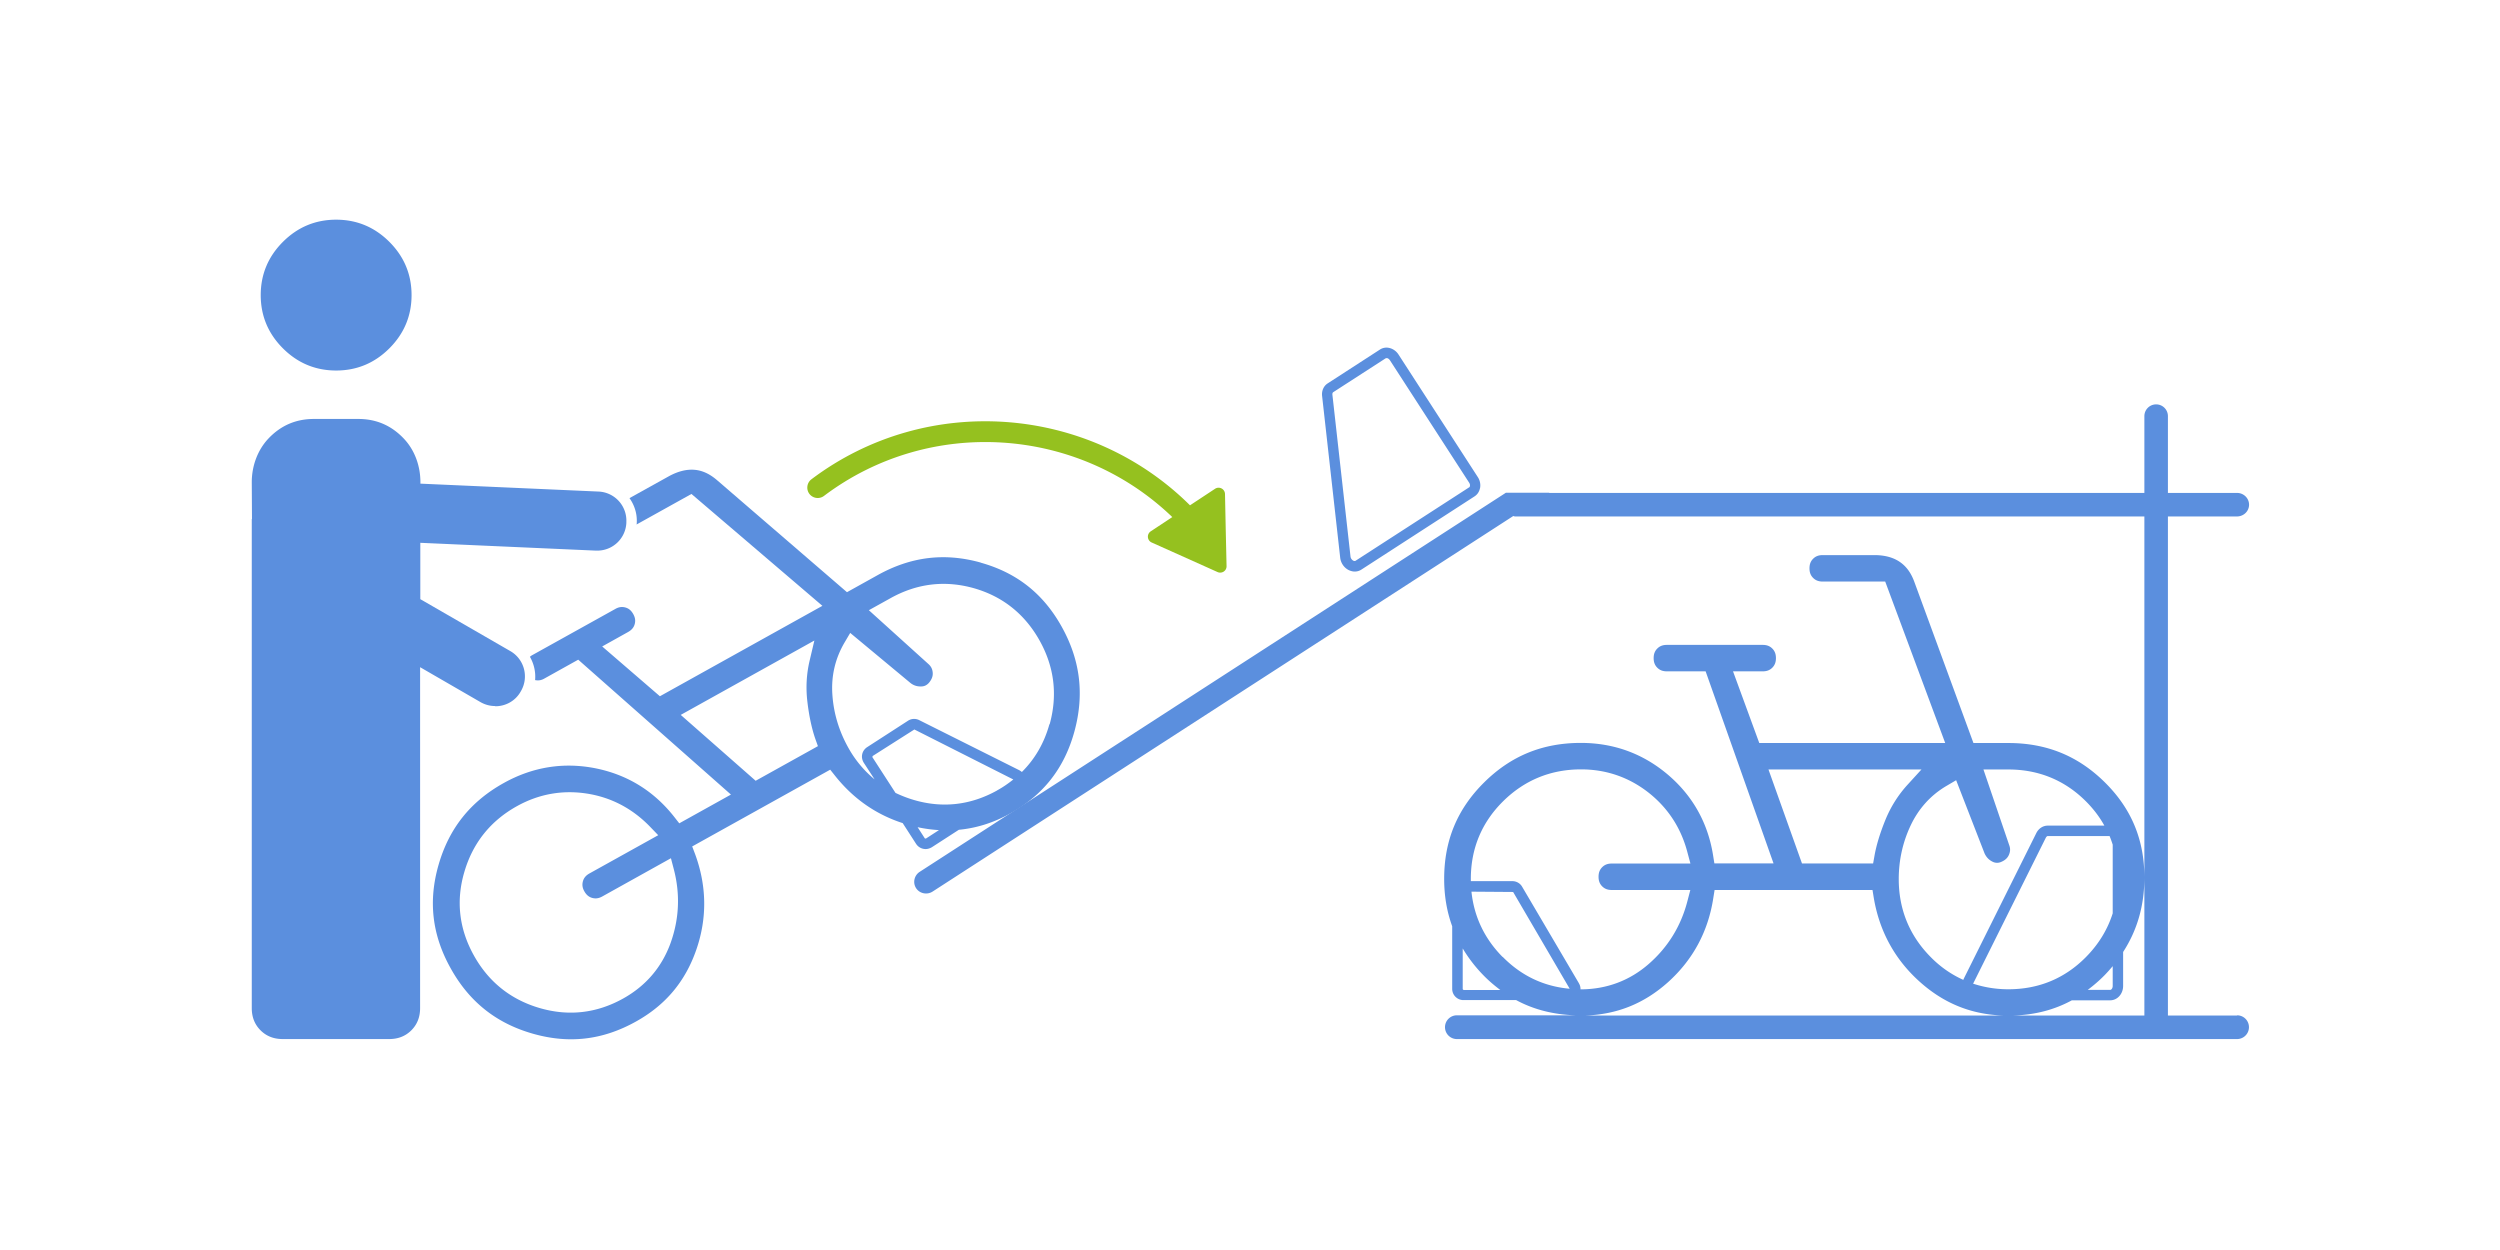 <svg xmlns="http://www.w3.org/2000/svg" width="240" height="120" fill="none" viewBox="0 0 240 120"><path fill="#5B8FDE" d="M94.16 54.01c-3.47-.97-6.71-.58-9.92 1.21l-2.93 1.63L68.84 46.1c-.71-.61-1.42-.94-2.18-1-.77-.06-1.58.15-2.43.61l-3.8 2.11c.47.66.74 1.47.7 2.34v.08s-.02.07-.02.1h.02l5.25-2.92 12.57 10.74-15.6 8.68-5.54-4.78 2.49-1.39c.34-.19.54-.43.63-.75.09-.33.05-.63-.14-.97-.19-.34-.43-.54-.75-.63-.33-.09-.64-.05-.97.14l-8.04 4.47c-.06.04-.1.08-.16.12.39.68.57 1.46.5 2.24.3.06.58.03.89-.15l3.25-1.81 14.66 12.95-4.96 2.76-.47-.6c-1.95-2.49-4.49-4.06-7.56-4.68-3.07-.61-6.03-.14-8.8 1.4-3.21 1.78-5.26 4.35-6.27 7.84-1.01 3.49-.64 6.74 1.15 9.95 1.78 3.21 4.35 5.26 7.84 6.27 3.49 1.01 6.74.64 9.95-1.15 2.84-1.58 4.74-3.84 5.8-6.91 1.05-3.04 1-6.13-.13-9.19l-.27-.71 13.25-7.37.47.59c1.74 2.19 3.92 3.71 6.49 4.54l1.29 2c.21.32.56.49.91.49.2 0 .4-.06.59-.17l2.6-1.68c1.69-.16 3.32-.67 4.92-1.56 3.2-1.78 5.22-4.37 6.18-7.9.96-3.54.56-6.83-1.23-10.04-1.76-3.16-4.3-5.17-7.76-6.14v-.01ZM64.38 90.52c-.84 2.32-2.37 4.12-4.56 5.34-2.55 1.42-5.25 1.72-8.02.91-2.77-.81-4.9-2.51-6.31-5.05-1.42-2.55-1.73-5.25-.91-8.02.81-2.77 2.51-4.9 5.05-6.31 2.09-1.16 4.34-1.57 6.69-1.21 2.34.36 4.38 1.43 6.07 3.17l.8.83-6.6 3.67c-.34.19-.54.43-.63.75-.09.33-.05.64.14.97.19.34.43.54.75.63.33.09.63.05.97-.14l6.59-3.67.29 1.11c.61 2.37.5 4.73-.32 7.02Zm8.17-15.56-7.2-6.33 12.83-7.14-.46 1.95c-.3 1.28-.37 2.6-.21 3.93.16 1.37.42 2.57.76 3.56l.25.7-5.97 3.32v.01Zm23.18.92c-2.55 1.42-5.25 1.73-8.02.91-.61-.18-1.19-.41-1.74-.67l-2.22-3.43.02-.11 4.01-2.55 9.5 4.8c-.48.38-.99.74-1.56 1.05h.01ZM88.9 80.5s-.09.01-.12-.02l-.69-1.07c.7.15 1.38.24 2.05.28l-1.25.81h.01Zm11.84-10.96c-.5 1.8-1.39 3.33-2.64 4.57-.07-.06-.15-.11-.23-.16l-9.63-4.82c-.34-.17-.75-.15-1.07.06l-3.93 2.54c-.24.16-.41.4-.47.68s0 .57.15.81l1.04 1.6a10.6 10.6 0 0 1-2.55-3.09c-.87-1.57-1.38-3.26-1.5-5.02-.13-1.81.27-3.51 1.18-5.05l.53-.9 5.8 4.82c.3.23.63.33 1 .32.18 0 .34-.04.48-.12.1-.06.19-.13.27-.22.28-.33.4-.65.37-.99-.03-.35-.16-.6-.42-.83l-5.71-5.16 2.09-1.16c2.55-1.42 5.24-1.73 8-.95 2.76.79 4.88 2.48 6.3 5.02 1.42 2.54 1.74 5.24.97 8.03l-.03.02ZM32.27 35.57c1.98 0 3.69-.71 5.11-2.13 1.42-1.42 2.13-3.13 2.13-5.11 0-1.98-.71-3.69-2.13-5.11-1.42-1.42-3.13-2.13-5.11-2.13-1.98 0-3.69.71-5.11 2.13-1.42 1.42-2.13 3.13-2.13 5.11 0 1.98.71 3.69 2.13 5.11 1.42 1.42 3.13 2.13 5.11 2.13Z"/><path fill="#5B8FDE" d="M47.56 67.8c.97 0 1.91-.5 2.42-1.4l.04-.07c.77-1.34.31-3.05-1.02-3.82l-8.65-4.99v-5.41l16.86.75h.13c1.49 0 2.72-1.17 2.79-2.67v-.08a2.794 2.794 0 0 0-2.66-2.92l-17.11-.76v-.14c0-1.54-.53-3.06-1.59-4.18-1.19-1.26-2.64-1.89-4.37-1.89h-4.27c-1.73 0-3.18.63-4.37 1.89-1.05 1.12-1.59 2.65-1.59 4.18l.02 3.53-.02.02v46.94c0 .86.28 1.57.84 2.13.56.56 1.27.84 2.13.84h10.22c.86 0 1.57-.28 2.13-.84.56-.56.84-1.27.84-2.13V64.05l5.81 3.36c.44.25.92.37 1.39.37l.03.02Zm94.52-20.92c.08-.36 0-.76-.21-1.08l-7.61-11.76c-.21-.33-.54-.56-.9-.64a1.15 1.15 0 0 0-.89.16l-5.02 3.25c-.38.25-.58.7-.53 1.19l1.74 15.55c.06.51.38.97.84 1.19.18.08.37.13.55.13.22 0 .44-.06.63-.18l10.88-7.04c.26-.17.44-.43.51-.75l.01-.02Zm-1.05-.09-10.89 7.04c-.07.05-.16.02-.21 0a.526.526 0 0 1-.28-.39l-1.74-15.55c-.01-.11.02-.2.08-.24l5.03-3.25s.06-.02.09-.02h.05c.1.02.2.1.27.2l7.61 11.76c.07.11.1.23.07.33 0 .04-.03.09-.07.12h-.01Zm73.74 50.7h-6.65V49.58h6.63c.63 0 1.15-.49 1.16-1.11.01-.63-.51-1.15-1.16-1.15h-6.63v-7.37a1.129 1.129 0 1 0-2.26 0v7.37h-57.15l.03-.02h-4.17L88.3 83.69c-.53.34-.69 1.03-.37 1.55.33.54 1.06.7 1.6.35l55.74-36.05c.06.01.12.04.18.04h60.41v47.91h-12.59c2.07-.06 3.94-.54 5.63-1.46h3.68c.69 0 1.24-.62 1.24-1.38v-3.26c1.36-2.1 2.04-4.46 2.04-7.15 0-3.62-1.24-6.61-3.8-9.14-2.56-2.53-5.58-3.77-9.26-3.77h-3.35l-5.67-15.46c-.32-.88-.78-1.51-1.42-1.94-.64-.43-1.45-.64-2.42-.64h-4.96c-.39 0-.68.11-.92.35s-.35.53-.35.92.11.68.35.92.53.35.92.35h6l5.76 15.5h-17.85l-2.52-6.88h2.85c.39 0 .68-.11.92-.35s.35-.53.35-.92-.11-.68-.35-.92-.53-.35-.92-.35h-9.2c-.39 0-.68.11-.92.35s-.35.53-.35.92.11.68.35.92.53.35.92.35h3.72l6.52 18.44h-5.68l-.12-.75c-.49-3.12-1.95-5.73-4.33-7.76-2.39-2.03-5.2-3.06-8.37-3.06-3.67 0-6.71 1.24-9.29 3.8-2.58 2.56-3.83 5.58-3.83 9.25 0 1.64.26 3.15.77 4.55v6.01c0 .6.49 1.08 1.08 1.08h5.06c1.7.92 3.59 1.39 5.68 1.46h-11.37a1.14 1.14 0 1 0 0 2.28h74.9c.62 0 1.13-.5 1.14-1.12.01-.64-.5-1.16-1.14-1.16l.01.02Zm-11.95-2.84c0 .22-.13.38-.24.38h-2.16c.56-.42 1.11-.89 1.63-1.42.27-.28.53-.57.77-.86v1.91-.01Zm-15.93-19.22.9-.53 2.73 7.03c.16.34.39.6.72.77a.956.956 0 0 0 .81.07c.41-.16.66-.38.8-.69.14-.32.16-.6.04-.93l-2.48-7.28h2.39c2.91 0 5.42 1.03 7.45 3.06.72.72 1.31 1.5 1.77 2.33h-5.44c-.45 0-.87.27-1.09.71l-6.98 14.01-.03.09c-1.15-.52-2.2-1.24-3.14-2.2-2.03-2.05-3.06-4.57-3.06-7.48 0-1.8.38-3.52 1.13-5.12.77-1.64 1.94-2.94 3.48-3.84Zm-17.12-1.56h14.69l-1.35 1.48c-.88.97-1.59 2.09-2.1 3.33-.52 1.28-.88 2.45-1.06 3.48l-.13.73h-6.83l-3.22-9.03v.01ZM140.5 95.03s-.08-.04-.08-.08v-3.9c.55.92 1.22 1.8 2.04 2.63.5.51 1.03.95 1.57 1.36h-3.53v-.01Zm3.75-3.16c-1.74-1.76-2.74-3.87-2.99-6.27l4 .03 5.43 9.29c-2.48-.22-4.64-1.24-6.43-3.06l-.01.01Zm7.33 2.53-5.46-9.28c-.19-.33-.55-.53-.93-.53h-3.99v-.21c0-2.92 1.04-5.42 3.1-7.46 2.06-2.03 4.57-3.06 7.48-3.06 2.39 0 4.56.74 6.44 2.2 1.87 1.46 3.14 3.38 3.76 5.72l.3 1.12h-7.55c-.39 0-.68.11-.92.35s-.35.53-.35.92.11.68.35.92.53.35.92.35h7.54l-.29 1.11c-.62 2.37-1.86 4.38-3.69 5.98-1.85 1.62-4.06 2.44-6.56 2.45 0-.2-.04-.39-.15-.57v-.01Zm.62 3.09c3.04-.1 5.64-1.15 7.93-3.2 2.39-2.15 3.86-4.87 4.35-8.1l.12-.75h15.16l.12.74c.54 3.23 2.04 5.96 4.46 8.11 2.32 2.06 4.93 3.1 7.97 3.2H152.2Zm37.22-3.06 6.98-14.01c.05-.09.12-.16.19-.16h5.93c.11.27.21.55.3.83v6.59c-.49 1.55-1.34 2.95-2.56 4.19-2.03 2.06-4.54 3.1-7.46 3.1-1.2 0-2.33-.19-3.39-.54h.01Z"/><path fill="#95C11F" d="m117.67 50.82-.07-3.4a.616.616 0 0 0-.95-.5l-2.41 1.59c-9.71-9.64-25.26-10.85-36.34-2.5-.44.33-.53.96-.2 1.4.33.44.96.53 1.4.2 10.18-7.67 24.41-6.66 33.44 2.03l-2.07 1.37c-.4.27-.35.87.09 1.07l3.1 1.39 3.23 1.45c.41.18.87-.12.86-.57l-.08-3.54v.01Z"/></svg>